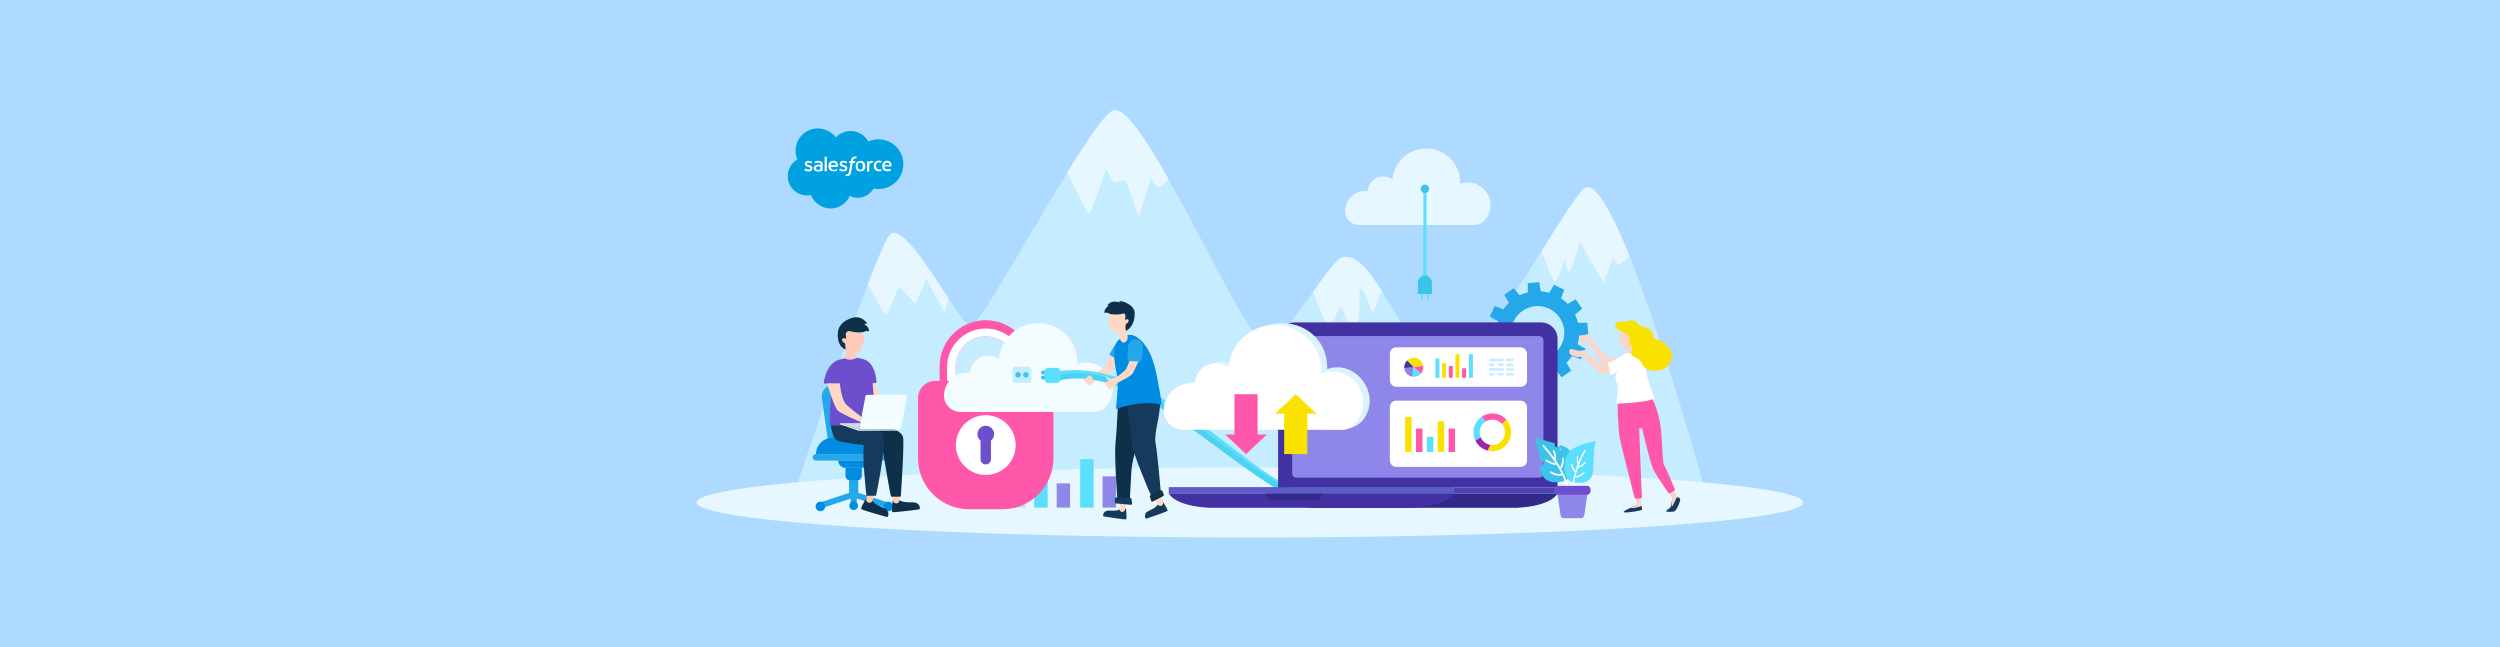 <?xml version="1.0" encoding="UTF-8"?>
<svg xmlns="http://www.w3.org/2000/svg" id="Layer_2" viewBox="0 0 1189.26 308">
  <defs>
    <style>.cls-1{fill:#f9d5ca;}.cls-2{fill:#f3fcff;}.cls-3{fill:#f9e100;}.cls-4{fill:#008ce3;}.cls-5{fill:#ff57aa;}.cls-6{fill:#e6f7ff;}.cls-7,.cls-8{fill:#fff;}.cls-9{fill:#ffd8c5;}.cls-10{fill:#ffcbb9;}.cls-11{fill:#686868;}.cls-12{fill:#00a1e0;}.cls-13{fill:#9e25a5;}.cls-14{fill:#8f86ea;}.cls-15{fill:#332989;}.cls-16{fill:#cbdcef;}.cls-17{fill:#dbf3fc;}.cls-18{fill:#afe4f9;}.cls-19{fill:#aedaff;}.cls-20{fill:#c5ecff;}.cls-21{fill:#163a5b;}.cls-22{fill:#4231a3;}.cls-23{fill:#0f3049;}.cls-24{fill:#3dc2ea;}.cls-25{fill:#136cbd;}.cls-26{fill:#6d4ecd;}.cls-27{fill:#24a8ea;}.cls-28{fill:#5f5bc4;}.cls-29{fill:#5bdffd;}.cls-30{fill:#60b2f0;}.cls-31{fill:#4e43b5;}.cls-32{fill:#4cd3f2;}.cls-8{fill-rule:evenodd;}</style>
  </defs>
  <g id="layer_1">
    <rect class="cls-19" width="1189.26" height="308"></rect>
    <g>
      <g>
        <g>
          <path class="cls-20" d="M811.51,234.78H377.75s21.36-63.71,35.14-99.59c4.7-12.26,8.54-21.28,10.31-23.39,4.99-5.9,18.32,15.34,28.03,30.2,4.58,7.01,8.36,12.61,10.07,13.25,3.48,1.3,27.38-42.28,46.4-73.15h0c10.2-16.57,18.98-29.47,22.44-29.78,5.41-.5,15.09,14.06,25.65,32.74,18.12,32.05,38.86,76.27,45.19,77.54,5.88,1.18,15.39-12.04,23.61-23.63,5.83-8.19,11.01-15.58,13.82-16.47,6.29-2,12.58,5.78,18.97,15.97,8.55,13.63,17.3,31.57,26.47,36.16,10.99,5.49,32.35-27.94,49.43-55.11,7.84-12.48,14.78-23.63,19.41-29.1,5.04-5.95,13.53,9.12,22.52,31.53,17.24,42.96,36.3,112.84,36.3,112.84Z"></path>
          <path class="cls-6" d="M451.22,142l-1.96,6.56-8.69-16.04-5.01,12.03-8.02-8.35s-5.01,13.7-6.35,13.37c-.69-.17-4.63-7.39-8.31-14.38,4.7-12.26,8.54-21.28,10.31-23.39,4.99-5.9,18.32,15.34,28.03,30.2Z"></path>
          <path class="cls-6" d="M555.79,85.06c-1.72,2.35-3.74,4.5-4.71,4.02-1.78-.89-3.56-4.46-3.56-4.46l-5.79,18.72-6.24-17.82-5.79,1.34-3.56-6.68s-7.13,22.72-8.47,21.39c-.8-.8-5.9-11-9.97-19.46t0,0c10.2-16.56,18.98-29.46,22.44-29.77,5.41-.5,15.09,14.06,25.65,32.74Z"></path>
          <path class="cls-6" d="M657.38,138.47c-1.07,2.38-2.13,4.76-2.93,7.2-2.23,6.68-2.67-2.67-5.8-7.13-3.11-4.46-1.34,6.23-2.23,11.14-.89,4.9-.89,9.8-2.22,9.36-1.34-.45-5.79-15.15-7.13-12.48-1.34,2.67-4.01,10.25-5.79,8.02-.87-1.09-3.78-8.29-6.68-15.61,5.83-8.19,11.01-15.58,13.82-16.47,6.29-2,12.58,5.78,18.97,15.97Z"></path>
          <path class="cls-6" d="M775.21,121.94c-2.75,2.63-5.11,4.2-5.81,3.68-1.78-1.34-1.78-3.12-1.78-3.12l-4.9,12.03-11.14-19.6s-4.01,15.15-5.35,14.26c-1.34-.89-1.78-6.23-1.78-6.23,0,0-4.01,12.92-5.35,10.69-.63-1.05-3.24-7.55-5.82-14.12,7.84-12.48,14.78-23.63,19.41-29.1,5.04-5.95,13.53,9.12,22.52,31.53Z"></path>
        </g>
        <path class="cls-6" d="M857.87,239.01c0,9.21-117.86,16.68-263.24,16.68s-263.24-7.47-263.24-16.68,117.86-16.68,263.24-16.68,263.24,7.47,263.24,16.68Z"></path>
        <g>
          <rect class="cls-30" x="460.08" y="226.6" width="6.37" height="14.86"></rect>
          <rect class="cls-29" x="513.86" y="218.44" width="6.37" height="23.02"></rect>
          <rect class="cls-14" x="524.5" y="226.6" width="6.37" height="14.86"></rect>
          <rect class="cls-29" x="470.73" y="211.32" width="6.37" height="30.15"></rect>
          <rect class="cls-18" x="481.37" y="218.44" width="6.37" height="23.02"></rect>
          <rect class="cls-29" x="492.02" y="210.14" width="6.37" height="31.32"></rect>
          <rect class="cls-14" x="502.67" y="229.95" width="6.37" height="11.51"></rect>
        </g>
        <g>
          <g>
            <path class="cls-5" d="M468.92,152.33c-12.1,0-21.94,9.85-21.94,21.94v27.06h43.88v-27.06c0-12.09-9.84-21.94-21.94-21.94Zm14.29,41.35h-28.58v-19.41c0-7.88,6.41-14.29,14.29-14.29s14.29,6.41,14.29,14.29v19.41Z"></path>
            <path class="cls-7" d="M468.92,156.28c-10.15,0-18.41,8.25-18.41,18.41v22.7h36.81v-22.7c0-10.16-8.26-18.41-18.41-18.41Zm14.29,37.4h-28.58v-19.41c0-7.88,6.41-14.29,14.29-14.29s14.29,6.41,14.29,14.29v19.41Z"></path>
          </g>
          <path class="cls-5" d="M444.96,181.19h47.93c4.55,0,8.24,3.69,8.24,8.24v28.52c0,13.42-10.89,24.31-24.31,24.31h-15.81c-13.42,0-24.31-10.89-24.31-24.31v-28.52c0-4.55,3.69-8.24,8.24-8.24Z"></path>
          <path class="cls-7" d="M483.15,211.73c0-7.86-6.37-14.22-14.22-14.22s-14.22,6.37-14.22,14.22,6.37,14.22,14.22,14.22,14.22-6.37,14.22-14.22Z"></path>
          <g>
            <path class="cls-26" d="M472.9,206.5c0-2.2-1.78-3.97-3.97-3.97s-3.97,1.78-3.97,3.97,1.78,3.97,3.97,3.97,3.97-1.78,3.97-3.97Z"></path>
            <path class="cls-26" d="M468.92,220.93h0c-1.37,0-2.47-1.11-2.47-2.47v-11.41c0-.3,.25-.55,.55-.55h3.85c.3,0,.55,.25,.55,.55v11.41c0,1.37-1.11,2.47-2.47,2.47Z"></path>
          </g>
        </g>
        <g>
          <path class="cls-1" d="M773.7,171.59s-6.84-1.06-8.82-2.09c-1.99-1.03-7.4-7.56-7.4-7.56,0,0-.57-2.07-.76-2.32-.22-.29-1.91-.79-1.89-.47,.02,.31,.9,.86,1.01,.96,.11,.11,.3,.7,.3,.7,0,0-.83-.25-1.8-.78-.97-.53-2.57-1.7-2.9-1.81-.32-.11-.51,.45-.41,.55,0,0-.58,.08-.69,.22-.11,.13,.08,.58,.08,.58,0,0-.35,.51-.1,.79,0,0,.06,.56,.59,.93,.52,.37,2.05,1.72,2.39,1.76,.34,.04,2.77,.46,2.77,.46,0,0,4.82,8.37,6.31,9.33,1.5,.96,9.34,2.88,11.76,2.77,2.41-.1-.42-4.02-.42-4.02Z"></path>
          <path class="cls-27" d="M752.67,146.87l-3.11-4.47-3.8,2.19c-.97-1.01-2.03-1.9-3.16-2.67l1.52-4.12-4.92-2.32-2.2,3.8c-1.33-.38-2.69-.63-4.06-.73l-.74-4.33-5.42,.46v4.39c-1.33,.33-2.63,.79-3.89,1.4l-2.8-3.38-4.47,3.11,2.19,3.8c-1.01,.97-1.9,2.03-2.66,3.16l-4.12-1.52-2.32,4.92,3.8,2.2c-.38,1.33-.63,2.69-.73,4.06l-4.33,.74,.46,5.42h4.39c.33,1.33,.79,2.63,1.4,3.89l-3.38,2.8,3.11,4.47,3.8-2.19c.97,1.01,2.03,1.9,3.16,2.66l-1.52,4.12,4.92,2.32,2.2-3.8c1.33,.38,2.69,.63,4.06,.73l.74,4.33,5.42-.46v-4.39c1.33-.32,2.63-.79,3.89-1.4l2.8,3.38,4.47-3.11-2.19-3.8c1.01-.97,1.9-2.03,2.66-3.16l4.12,1.52,2.32-4.92-3.8-2.2c.38-1.33,.63-2.69,.73-4.06l4.33-.74-.46-5.42h-4.39c-.33-1.33-.79-2.63-1.4-3.89l3.38-2.8Zm-13.95,21.8c-5.74,3.99-13.63,2.57-17.62-3.17-3.99-5.74-2.57-13.63,3.17-17.62,5.74-3.99,13.63-2.57,17.62,3.17,3.99,5.74,2.57,13.63-3.17,17.62Z"></path>
          <path class="cls-1" d="M773.74,170.12s-8.14,4-10.34,3.59c-2.2-.41-9.31-6.01-9.31-6.01l.06-1.33-1.13,.31s-1.42,.33-2.5,.1c-1.08-.23-2.95-.89-3.3-.9-.34-.01-.36,.58-.24,.64,0,0-.53,.25-.6,.4-.06,.16,.25,.53,.25,.53,0,0-.19,.58,.13,.79,0,0,.22,.52,.83,.72,.61,.2,2.46,1.06,2.79,.99,.34-.06,2.79-.35,2.79-.35,0,0,7.17,7.63,8.88,8.12,1.71,.48,11.7-3.22,13.98-4.01s-2.31-3.59-2.31-3.59Z"></path>
          <g>
            <path class="cls-21" d="M797.68,236.52s1,.02,1.52,.71c.52,.69-1.65,5.76-2.82,6.06-1.17,.3-3.6,.23-3.82,0-.22-.22,1.57-1.47,1.97-1.8,.4-.33,1.02-4.26,1.02-4.26l2.12-.71Z"></path>
            <path class="cls-1" d="M794.2,234.3l1.35,2.94s-.6,3.36-.25,3.66c.35,.3,2.37-4.37,2.37-4.37l-1.6-3.85-1.87,1.62Z"></path>
          </g>
          <g>
            <path class="cls-21" d="M780.81,240.57s.5,1.7,.19,2c-.31,.3-6.51,1.45-8.38,1.15-1.87-.3,6.07-3.4,6.07-3.4l2.12,.25Z"></path>
            <path class="cls-1" d="M777.96,236.65c0,.08,.72,3.67,.72,3.67,0,0-2.6,.97-2.82,1.35-.23,.37,4.42-.35,4.95-1.1,.19-2.07-.22-4.1-.22-4.1l-2.62,.18Z"></path>
          </g>
          <path class="cls-1" d="M771.43,157.3s-.69,1.31-1.01,2.06c-.33,.75-.88,1.19-.79,1.42,.09,.23,.74,.48,.74,.48,0,0,.59,3.26,1.76,4.03,1.17,.76,3.77,.14,4.95-.83,1.18-.97,.4-6.93,.4-6.93,0,0-4.87-1.87-6.05-.22Z"></path>
          <path class="cls-1" d="M773.86,164.88s.37,2.42-.17,3.75c-.53,1.34,2.68,.54,2.68,.54l1.12-4.92-3.63,.62Z"></path>
          <path class="cls-5" d="M791.55,221.1c-.73-1.07-.83-11.97-1.49-17.48-1.07-8.85-4.75-15.45-4.75-15.45l-1.22,.22s-13.31-.14-14.17,1.32c-.87,1.47,0,15.52,.59,18.72,.6,3.2,7.12,28.59,7.12,28.59,1.73,.6,3.46-.27,3.46-.27,0,0-.47-9.59-.53-11.79-.07-2.2-.8-21.12-.8-21.12l1.33-.2s3.93,16.59,5.33,19.52c1.4,2.93,7.46,11.66,7.46,11.66,1.87-.6,2.93-1.8,2.93-1.8-.6-1.67-4.53-10.86-5.26-11.93Z"></path>
          <path class="cls-7" d="M774.86,167.95c-2.98-.32-7.17,5.04-10.08,4.29,0,0,1.17,4.11,1.21,6.16,0,0,2.5-.81,3.64-1.87,0,0-1.86,2.43-.93,4.48,.92,2.05,1.28,3.67,.75,6.53-.53,2.87-.54,4.5-.54,4.5,0,0,13.85-.4,18.24-2.47,0,0-3.8-9.06-4.2-13.99-.4-4.93-5.59-7.37-8.1-7.65Z"></path>
          <path class="cls-3" d="M783.59,156.08c-2.23-.65-3.68-1-4.43-2.19-1.24-1.94-3.69-1.55-5.39-1.02-1.32,.41-4.13-.66-5.29,1.23-.43,.7-.21,1.64,1.26,2.77,.47,.36,.91,.53,1.28,.59,.51,.08,.99,.28,1.38,.61,.28,.24,.6,.44,.98,.59,1.62,.63,2.08,1.89,1.52,2.86-.56,.97,.57,2.4,1.3,3.05,1.39,1.25-1.34,3.49,.28,4.63,1.63,1.14,3.56,1.28,4.58,3.75,1.52,3.71,6.02,3.83,9.07,3.05,3.67-.93,7.12-5.92,4.08-10.08-3.72-5.09-7.54-4.23-7.69-5.59-.15-1.36-.69-3.6-2.93-4.25Z"></path>
        </g>
        <g>
          <path class="cls-2" d="M525.8,193.7c2.24-2.29,3.6-5.43,3.56-8.89-.08-6.81-5.73-12.38-12.55-12.36-1.49,0-2.92,.27-4.25,.75,0-.25,.02-.5,.02-.75,0-10.36-8.4-18.75-18.75-18.75-9.8,0-17.83,7.51-18.67,17.09-1.42-1.04-3.16-1.65-5.05-1.65-4.59,0-8.34,3.62-8.55,8.16-.48-.07-.98-.1-1.48-.1-6.08,0-11.02,4.93-11.02,11.02v.09c.03,4.25,3.57,7.65,7.82,7.65h63.43c2.05,0,4.05-.78,5.48-2.24Z"></path>
          <path class="cls-20" d="M483.1,174.4h6.05c.81,0,1.47,.66,1.47,1.47v4.86c0,.81-.66,1.47-1.47,1.47h-6.05c-.81,0-1.47-.66-1.47-1.47v-4.86c0-.81,.66-1.47,1.47-1.47Z"></path>
          <g>
            <path class="cls-24" d="M485.57,178.29c0-.71-.58-1.29-1.29-1.29s-1.29,.58-1.29,1.29,.58,1.29,1.29,1.29,1.29-.58,1.29-1.29Z"></path>
            <path class="cls-24" d="M489.28,178.29c0-.71-.58-1.29-1.29-1.29s-1.29,.58-1.29,1.29,.58,1.29,1.29,1.29,1.29-.58,1.29-1.29Z"></path>
          </g>
        </g>
        <g>
          <path class="cls-9" d="M529.13,166.28s-2.22,6.61-3.14,7.64c-.56,.62-2.17,1.82-3.37,2.68-.9,.64-1.91,1.11-2.98,1.39l-.4,.1c-.15,.07-.32,.04-.45-.06-.18-.13-.45-.3-.71-.3-.77,0-1.17-.86-1.66-.97-.29-.07-.11,1.11,1.18,2.05-.49,.36-1.1,.86-1.63,.98,0,0-.19,.89,.44,1.3,0,0,.28,.79,.8,1.07,0,0-.16,.26,.36,.57,0,0,.37,.3,.99,.26,.62-.04,1.59-.88,2.09-1.56,.16-.22,.37-.44,.57-.66,.49-.5,1.06-.9,1.7-1.18,1.69-.76,5.57-2.59,6.34-3.77,.99-1.52,4.18-8.25,4.18-8.25l-4.31-1.28Z"></path>
          <path class="cls-27" d="M536.23,161.6c-1.61-1.2-3.92-.18-4.87,1.09-1.65,2.19-3.64,6.01-3.64,6.01l5.57,3.53c3.6-4.36,6.19-8.2,2.94-10.63Z"></path>
          <g>
            <path class="cls-29" d="M620.12,236.4c-10.49-2.08-22.82-11.58-37.11-22.57-23.9-18.4-51-39.25-80-34.54l-.42-2.57c30.11-4.9,58.88,17.26,82,35.05,14.03,10.79,26.14,20.12,36.03,22.08l-.51,2.55Z"></path>
            <path class="cls-32" d="M618.73,238.9c-12.53-6.05-25.18-15.36-38.58-25.23-25.83-19.02-52.54-38.69-77.47-32.42l-.63-2.52c26.12-6.58,53.33,13.47,79.65,32.85,13.3,9.79,25.85,19.04,38.17,24.98l-1.13,2.34Z"></path>
            <g>
              <path class="cls-24" d="M503.88,179.58h0c0,.49-.39,.88-.87,.88l-6.95,.04c-.48,0-.88-.39-.88-.87h0c0-.49,.39-.88,.87-.88l6.95-.04c.49,0,.88,.39,.88,.87Z"></path>
              <path class="cls-24" d="M503.87,177.17h0c0,.49-.39,.88-.87,.88l-6.95,.04c-.49,0-.88-.39-.88-.87h0c0-.48,.39-.88,.87-.88l6.95-.05c.48,0,.88,.39,.88,.87Z"></path>
              <rect class="cls-29" x="497.11" y="174.84" width="7.12" height="7.47" rx="1.59" ry="1.59" transform="translate(325.33 680.38) rotate(-90.37)"></rect>
            </g>
          </g>
          <path class="cls-23" d="M531.93,189.5s-.67,16.24-1.29,21.47c-.62,5.23,.84,26.19,.84,26.19l6.01,.11,.63-11.92c.35-6.56,2.24-12.93,5.48-18.64,3.91-6.89,8.27-16.67,5.18-21.92-5.09-8.67-16.85,4.71-16.85,4.71Z"></path>
          <path class="cls-21" d="M535.14,185.96s3.15,19.96,3.16,24.29c0,4.33,9.26,25.57,9.26,25.57l4.6-2.15s-1.52-18.11-2.44-22.81c-.95-4.88,2.42-13,2.19-20.96-.23-7.97-16.77-3.93-16.77-3.93Z"></path>
          <path class="cls-4" d="M549.09,173.72c-.95-3.66-2.54-7.13-4.83-10.13-.49-.64-.95-1.18-1.34-1.5-1.81-1.79-3.82-2.93-5.84-2.8-2.39,.15-3.92,1.51-4.91,2.46-3.97,3.81-1.21,14.43-.94,16.08,.17,1.08,.32,2.15,.44,3.24,.39,3.58-.95,12.26-.71,13.55,0,0,10.44-4.44,21.67-2.19,0,0-1.27-9.99-3.53-18.71Z"></path>
          <g>
            <path class="cls-21" d="M555.16,242.04c-.64-1.32-2.11-3.48-2.11-3.48l-2.07,1s-.22,.92-1.69,1.93c-1.47,1.02-2.97,1.43-3.81,2.12-.49,.4-.95,1.29-.8,2.13,.04,.19,.08,.36,.11,.51,.08,.32,.42,.5,.74,.4,2.14-.72,9.62-3.26,9.9-3.67,.08-.12-.04-.49-.26-.95Z"></path>
            <path class="cls-9" d="M552.32,240.63c.2-.06,.38-.16,.52-.29,.36-.33,.52-.85,.37-1.34l-.3-.97-.76-2.44-2.84,.94,1.18,2.71,.29,.67c.26,.6,.92,.91,1.55,.73Z"></path>
          </g>
          <path class="cls-9" d="M536.39,159.99c.14,.8-.04,1.63-.55,2.26-.26,.32-.59,.59-1,.69-.48,.13-.9-.07-1.22-.34-.49-.41-.76-1.02-.82-1.66l-.04-.53-.07-.92h0l-.07-.93,2.69-3.09,1.09,4.52Z"></path>
          <path class="cls-23" d="M547.29,235.61c1.05-.53,3.7-1.8,4.85-2.35,.3-.14,.66,0,.78,.3l.69,1.69c.11,.27,0,.59-.26,.73l-4.91,2.59c-.32,.17-.71,0-.82-.33l-.63-1.95c-.09-.27,.04-.56,.29-.69Z"></path>
          <g>
            <path class="cls-21" d="M535.64,241.99l-2.3-.07s-.62,.71-2.4,.93c-1.78,.22-3.3-.11-4.36,.11-.61,.13-1.45,.7-1.7,1.52-.05,.18-.1,.35-.14,.51-.08,.32,.14,.64,.47,.7,2.23,.36,10.04,1.58,10.47,1.35,.13-.07,.19-.45,.21-.96,.05-1.46-.25-4.06-.25-4.06Z"></path>
            <path class="cls-9" d="M533.59,243.5c.21,.04,.41,.03,.6-.02,.47-.13,.85-.51,.95-1.02l.18-1,.46-2.51-2.95-.49-.22,2.94-.05,.72c-.05,.65,.39,1.23,1.03,1.37Z"></path>
          </g>
          <path class="cls-21" d="M530.42,237.18l-.09,1.7c-.02,.3,.21,.56,.51,.59l7.1,.67c.36,.03,.66-.28,.61-.64l-.29-2.12c-.04-.27-.26-.48-.54-.49l-6.73-.25c-.31-.01-.57,.23-.59,.54Z"></path>
          <path class="cls-9" d="M529.25,146.49s-.95,1.82-1.24,3.62c-.25,1.52-1.5,2.97-.93,3.58,.99,1.03,.28,.21,1.07,1.63s3.15,6.69,8.57,1.15c5.42-5.55-1.99-13.25-7.48-9.97Z"></path>
          <path class="cls-23" d="M535.25,152.36c.37-.37,1.17-.84,1.53-.25,.28,.46,.14,1.5-1.14,1.91-.5,1.29-.16,2.61,.01,3.38,0,0,4.28-1.77,4.12-8.64-.09-3.73-6-5.85-7.42-5.53l.77,.79s-4.54-1.87-6.39,1.38c0,0,.48,.03,.79-.02,0,0-2.33,1.3-2.17,3.44,0,0,1.43-.35,2.33,.34,.81,.62,4.83,.55,6.23,.1,2.44-.79,1.05,2.84,1.35,3.1Z"></path>
          <path class="cls-9" d="M538.43,168.09s-2.02,6.68-2.91,7.73c-.54,.64-2.11,1.88-3.28,2.78-.88,.67-1.87,1.17-2.94,1.48l-.39,.11c-.15,.07-.32,.05-.45-.04-.18-.13-.46-.29-.72-.28-.77,.02-1.19-.82-1.68-.92-.29-.06-.07,1.11,1.24,2.01-.48,.38-1.07,.89-1.6,1.03,0,0-.16,.9,.48,1.29,0,0,.31,.78,.83,1.04,0,0-.15,.27,.37,.56,0,0,.38,.29,1,.23,.62-.06,1.56-.93,2.04-1.63,.15-.22,.35-.46,.55-.67,.47-.51,1.03-.93,1.66-1.23,1.66-.81,5.49-2.76,6.22-3.96,.94-1.55,3.92-8.37,3.92-8.37l-4.34-1.15Z"></path>
          <path class="cls-27" d="M540.37,161.34c-1.99-.26-3.51,1.75-3.73,3.32-.38,2.72-.26,7.02-.26,7.02l6.58,.38c1.03-5.56,1.42-10.18-2.6-10.72Z"></path>
          <path class="cls-9" d="M515.98,180.35s1.62-1.14,1.99-1.61c.37-.47,.85,.12,.75,.39,0,0,.28-.18,.54-.09,.19,.07,.52,.67,.17,.84,0,0,.83-.13,.44,.91,0,0,.53,.22,.27,.64-.26,.43-.86,1.23-1.8,1.54-.94,.31-1.13-.45-1.13-.45,0,0-.66-.12-.57-.59,0,0-.57-.26-.47-.73,0,0-.7-.4-.19-.85Z"></path>
        </g>
        <g>
          <g>
            <g>
              <rect class="cls-25" x="556.04" y="231.84" width="135.37" height="2.9"></rect>
              <rect class="cls-31" x="691.32" y="231.84" width="49.62" height="2.9"></rect>
              <path class="cls-15" d="M692.77,234.74h-87.2s2.47,6.03,19.64,6.83h96.09c17.17-.8,19.64-6.83,19.64-6.83h-48.17Z"></path>
              <path class="cls-22" d="M691.32,234.74h-135.28s2.47,6.03,19.64,6.83h96.09c15.92-.74,19.2-5.97,19.59-6.73-.03-.06-.05-.1-.05-.1Z"></path>
              <path class="cls-15" d="M602.38,234.74h26.44c0,1.79-1.45,3.24-3.24,3.24h-19.97c-1.79,0-3.24-1.45-3.24-3.24h0Z"></path>
              <rect class="cls-28" x="556.04" y="231.84" width="135.37" height="2.9"></rect>
            </g>
            <path class="cls-22" d="M615.81,153.38h117.31c4.31,0,7.81,3.5,7.81,7.81v70.65h-132.93v-70.65c0-4.31,3.5-7.81,7.81-7.81Z"></path>
            <path class="cls-14" d="M616.76,159.87h115.41c1.14,0,2.06,.92,2.06,2.06v63.24c0,1.14-.92,2.06-2.06,2.06h-115.41c-1.14,0-2.06-.92-2.06-2.06v-63.24c0-1.14,.92-2.06,2.06-2.06Z"></path>
          </g>
          <g>
            <rect class="cls-7" x="661.17" y="190.6" width="65.23" height="31.5" rx="2.94" ry="2.94"></rect>
            <g>
              <rect class="cls-3" x="668.42" y="198.34" width="3.09" height="16.71"></rect>
              <rect class="cls-5" x="673.59" y="203.88" width="3.09" height="11.17"></rect>
              <rect class="cls-29" x="678.76" y="207.84" width="3.09" height="7.21"></rect>
              <rect class="cls-3" x="683.93" y="200.42" width="3.09" height="14.63"></rect>
              <rect class="cls-5" x="689.1" y="203.88" width="3.09" height="11.17"></rect>
              <g>
                <path class="cls-29" d="M703.55,199.3c-1.14,1.14-1.91,2.52-2.31,3.98-.57,2.1-.37,4.36,.6,6.34l2.49-1.65c-.68-1.62-.61-3.47,.19-5.05,.28-.56,.65-1.08,1.12-1.54,.33-.33,.7-.62,1.08-.85l-1.71-2.4c-.51,.34-1,.73-1.45,1.17Z"></path>
                <path class="cls-3" d="M718.28,202.41c-.38-.99-.95-1.94-1.7-2.77l-2.09,2.09c.61,.7,1.02,1.51,1.24,2.37,.54,2.02,.01,4.26-1.56,5.83-1.41,1.41-3.35,1.98-5.19,1.69l-1.33,2.73c2.98,.77,6.27,0,8.6-2.34,2.59-2.59,3.27-6.39,2.02-9.6Z"></path>
                <path class="cls-13" d="M701.84,209.62c.42,.86,.99,1.67,1.71,2.39,.46,.46,.95,.85,1.47,1.19,.82,.53,1.71,.91,2.64,1.15l1.33-2.73c-.69-.1-1.36-.32-1.98-.66-.49-.27-.96-.62-1.38-1.03-.58-.58-1.01-1.24-1.3-1.96l-2.49,1.65Z"></path>
                <path class="cls-5" d="M705,198.12l1.71,2.4c1.42-.89,3.13-1.13,4.71-.72,1.01,.26,1.97,.78,2.76,1.57,.11,.11,.22,.23,.32,.35l2.09-2.09c-.11-.12-.21-.23-.32-.34-.91-.91-1.96-1.58-3.08-2.01-2.67-1.05-5.73-.76-8.18,.84Z"></path>
              </g>
            </g>
          </g>
          <g>
            <rect class="cls-7" x="661.17" y="165.23" width="65.23" height="18.76" rx="2.94" ry="2.94"></rect>
            <g>
              <rect class="cls-29" x="679.21" y="174.16" width="9.19" height="1.89" transform="translate(858.91 -508.7) rotate(90)"></rect>
              <rect class="cls-3" x="683.49" y="175.28" width="6.96" height="1.89" transform="translate(863.19 -510.75) rotate(90)"></rect>
              <rect class="cls-5" x="687.33" y="175.94" width="5.63" height="1.89" transform="translate(867.03 -513.25) rotate(90)"></rect>
              <rect class="cls-3" x="687.68" y="173.13" width="11.25" height="1.89" transform="translate(867.38 -519.23) rotate(90)"></rect>
              <rect class="cls-29" x="694.09" y="173.13" width="11.25" height="1.89" transform="translate(873.79 -525.64) rotate(90)"></rect>
              <rect class="cls-5" x="694.22" y="176.5" width="4.52" height="1.89" transform="translate(873.92 -519.04) rotate(90)"></rect>
              <g>
                <path class="cls-3" d="M672.54,174.71l-3.17-3.24c.82-.8,1.93-1.29,3.17-1.29,2.25,0,4.12,1.64,4.47,3.8l-4.47,.73Z"></path>
                <path class="cls-14" d="M671.91,179.19c-2.08-.29-3.7-1.99-3.88-4.1l4.51-.39-.63,4.49Z"></path>
                <path class="cls-29" d="M672.54,174.71l-.63,4.49c.2,.03,.42,.04,.63,.04,.92,0,1.77-.27,2.48-.74,.37-.24,.71-.54,.99-.88l-3.47-2.91Z"></path>
                <path class="cls-5" d="M676.01,177.61l-3.47-2.91,4.47-.73c.04,.24,.06,.48,.06,.73,0,1.11-.4,2.12-1.05,2.91Z"></path>
                <path class="cls-22" d="M668.03,175.1c-.01-.13-.02-.26-.02-.39,0-1.27,.52-2.41,1.36-3.24l3.17,3.24-4.51,.39Z"></path>
              </g>
            </g>
            <g>
              <path class="cls-20" d="M714.84,171.82h-5.96c-.33,0-.6-.27-.6-.6h0c0-.33,.27-.6,.6-.6h5.96c.33,0,.6,.27,.6,.6h0c0,.33-.27,.6-.6,.6Z"></path>
              <path class="cls-20" d="M719.5,171.82h-2.56c-.33,0-.6-.27-.6-.6h0c0-.33,.27-.6,.6-.6h2.56c.33,0,.6,.27,.6,.6h0c0,.33-.27,.6-.6,.6Z"></path>
              <path class="cls-20" d="M714.84,174.12h-1.92c-.33,0-.6-.27-.6-.6h0c0-.33,.27-.6,.6-.6h1.92c.33,0,.6,.27,.6,.6h0c0,.33-.27,.6-.6,.6Z"></path>
              <path class="cls-20" d="M710.38,174.12h-1.5c-.33,0-.6-.27-.6-.6h0c0-.33,.27-.6,.6-.6h1.5c.33,0,.6,.27,.6,.6h0c0,.33-.27,.6-.6,.6Z"></path>
              <path class="cls-20" d="M719.5,174.12h-2.56c-.33,0-.6-.27-.6-.6h0c0-.33,.27-.6,.6-.6h2.56c.33,0,.6,.27,.6,.6h0c0,.33-.27,.6-.6,.6Z"></path>
              <path class="cls-20" d="M714.84,176.31h-5.96c-.33,0-.6-.27-.6-.6h0c0-.33,.27-.6,.6-.6h5.96c.33,0,.6,.27,.6,.6h0c0,.33-.27,.6-.6,.6Z"></path>
              <path class="cls-20" d="M719.5,176.31h-2.56c-.33,0-.6-.27-.6-.6h0c0-.33,.27-.6,.6-.6h2.56c.33,0,.6,.27,.6,.6h0c0,.33-.27,.6-.6,.6Z"></path>
              <path class="cls-20" d="M714.84,178.61h-1.92c-.33,0-.6-.27-.6-.6h0c0-.33,.27-.6,.6-.6h1.92c.33,0,.6,.27,.6,.6h0c0,.33-.27,.6-.6,.6Z"></path>
              <path class="cls-20" d="M710.38,178.61h-1.5c-.33,0-.6-.27-.6-.6h0c0-.33,.27-.6,.6-.6h1.5c.33,0,.6,.27,.6,.6h0c0,.33-.27,.6-.6,.6Z"></path>
              <path class="cls-20" d="M719.5,178.61h-2.56c-.33,0-.6-.27-.6-.6h0c0-.33,.27-.6,.6-.6h2.56c.33,0,.6,.27,.6,.6h0c0,.33-.27,.6-.6,.6Z"></path>
            </g>
          </g>
        </g>
        <g>
          <g>
            <path class="cls-17" d="M647.37,200.92c2.64-2.7,4.25-6.41,4.21-10.5-.09-8.04-7.2-15.72-15.25-15.7-1.76,0-3.45,.32-5.02,.89,.01-.3,.02-.59,.02-.89,0-12.22-9.47-21.04-21.7-21.04-11.57,0-21.05,8.87-22.05,20.18-1.67-1.23-3.73-1.95-5.97-1.95-5.42,0-9.84,4.27-10.09,9.63-.57-.08-1.16-.12-1.75-.12-7.18,0-13.01,5.82-13.01,13,0,.04,0,.07,0,.11,.04,5.02,4.21,9.03,9.23,9.03l72.84,.92c2.42,0,6.82-1.84,8.52-3.57Z"></path>
            <path class="cls-7" d="M644.21,201.79c2.64-2.7,4.25-6.41,4.21-10.5-.09-8.04-6.77-14.62-14.81-14.6-1.76,0-3.45,.32-5.02,.89,.01-.3,.02-.59,.02-.89,0-12.23-9.91-22.14-22.14-22.14-11.56,0-21.05,8.87-22.04,20.18-1.67-1.23-3.73-1.95-5.97-1.95-5.42,0-9.84,4.27-10.09,9.63-.57-.08-1.16-.12-1.75-.12-7.18,0-13.01,5.82-13.01,13.01v.11c.04,5.02,4.21,9.03,9.23,9.03h74.89c2.42,0,4.78-.92,6.47-2.65Z"></path>
          </g>
          <g>
            <rect class="cls-5" x="587.24" y="187.52" width="11.01" height="20.29"></rect>
            <polygon class="cls-5" points="592.75 216.01 602.63 206.71 582.86 206.71 592.75 216.01"></polygon>
          </g>
          <g>
            <rect class="cls-3" x="610.88" y="195.72" width="11.01" height="20.29" transform="translate(1232.78 411.73) rotate(180)"></rect>
            <polygon class="cls-3" points="616.39 187.52 606.5 196.82 626.27 196.82 616.39 187.52"></polygon>
          </g>
        </g>
        <g>
          <path class="cls-6" d="M705.99,105.13c1.93-1.97,3.11-4.68,3.07-7.66-.07-5.87-4.94-10.67-10.81-10.66-1.29,0-2.52,.23-3.66,.65,0-.22,.02-.43,.02-.65,0-8.92-7.23-16.16-16.16-16.16-8.44,0-15.37,6.48-16.09,14.73-1.22-.9-2.73-1.43-4.36-1.43-3.96,0-7.19,3.12-7.37,7.03-.42-.06-.84-.09-1.28-.09-5.24,0-9.49,4.25-9.49,9.49v.08c.03,3.66,3.08,6.59,6.74,6.59h54.67c1.77,0,3.49-.67,4.72-1.93Z"></path>
          <g>
            <rect class="cls-29" x="677.09" y="89.85" width="1.49" height="42.65"></rect>
            <g>
              <g>
                <path class="cls-29" d="M679.41,142.61c-.21,0-.37-.17-.37-.37v-3.54c0-.21,.16-.37,.37-.37h0c.21,0,.37,.17,.37,.37v3.54c0,.21-.16,.37-.37,.37h0Z"></path>
                <path class="cls-29" d="M676.41,142.62c-.21,0-.37-.17-.37-.37v-3.54c0-.21,.16-.37,.37-.37h0c.21,0,.37,.17,.37,.37v3.54c0,.21-.16,.37-.37,.37h0Z"></path>
              </g>
              <path class="cls-29" d="M677.82,130.05h0c.79,0,1.43,.64,1.43,1.43v2.29h-2.85v-2.28c0-.79,.63-1.43,1.42-1.43Z"></path>
              <path class="cls-24" d="M677.82,131.15h0c1.84,0,3.34,1.49,3.34,3.33v5.36h-6.66v-5.35c-.01-1.84,1.48-3.34,3.32-3.34Z"></path>
            </g>
            <path class="cls-24" d="M679.82,89.85c0-1.11-.9-2-2-2s-2,.9-2,2,.9,2,2,2,2-.9,2-2Z"></path>
          </g>
        </g>
        <g>
          <g>
            <path class="cls-24" d="M746.84,220.64c.05-1,.85-1.44,1.7-1.67-.6-2.95-2.17-5.55-3.83-6.29-.66-.3-1.51-.61-2.47-.94-.37,.82-1.27,1.4-2.15,.83-.55-.36-.62-1.03-.44-1.66-4.54-1.38-9.79-2.67-9.79-2.67,0,0,1,2.23,1.84,6.92,.42,.03,.81,.2,.88,.66,.07,.45-.25,.72-.63,.88,.1,.68,.2,1.4,.29,2.17,.87-.35,2.04,.25,2.15,1.27,.11,1.02-.95,1.6-1.85,1.75,0,.08,.01,.15,.02,.23,.71,9.47,10.06,7.06,10.06,7.06,4.24-.89,5.93-3.85,6.15-7.03-.96,.09-1.98-.36-1.92-1.5Zm-4.37-6.63c-.1,.03-.2,.04-.3-.01-.03-.02-.06-.04-.09-.06-.11-.05-.17-.17-.15-.29,0-.06,.04-.11,.08-.15,.04-.07,.11-.12,.18-.15,.11-.05,.24,.01,.31,.1h0v.02s.04,.02,.05,.04c.03,.05,.05,.11,.07,.16,.05,.13-.02,.3-.16,.35Z"></path>
            <path class="cls-7" d="M746.29,235.72s-.08,.02-.13,.02c-.23,0-.42-.17-.42-.4-.32-10.67-11.76-22.89-11.88-23.02-.16-.16-.15-.42,.02-.58,.16-.16,.42-.15,.58,.02,.03,.03,2.97,3.16,5.92,7.59,2.73,4.11,6.02,10.21,6.19,15.96,0,.18-.11,.34-.27,.4Z"></path>
            <path class="cls-7" d="M739.76,219.37c-.08,.03-.16,.03-.25,.01-.22-.06-.35-.29-.29-.5,.56-2.04-.47-4.2-.48-4.22-.1-.2-.01-.45,.19-.55,.2-.1,.45-.01,.55,.19,.05,.1,1.17,2.46,.53,4.79-.04,.13-.13,.23-.26,.28Z"></path>
            <path class="cls-7" d="M740.8,220.94h0c-2.17,.75-5.31-1.51-5.44-1.61-.18-.13-.22-.39-.09-.57,.13-.18,.39-.22,.57-.09,.81,.59,3.23,2,4.69,1.5,.21-.07,.45,.04,.52,.25,.07,.21-.04,.44-.25,.52Z"></path>
            <path class="cls-7" d="M742.37,223.32c-.13,.05-.29,.03-.4-.07-.17-.14-.2-.4-.05-.58,1.25-1.51,1.23-4.47,1.23-4.5,0-.23,.18-.41,.41-.42,.23,0,.41,.18,.42,.41,0,.13,.02,3.3-1.42,5.04-.05,.06-.11,.1-.17,.12Z"></path>
            <path class="cls-7" d="M743.32,226.06c-1.1,.4-2.43,.36-3.88-.14-1.17-.4-2-.94-2.03-.97-.19-.12-.24-.38-.12-.57,.13-.19,.38-.24,.57-.12,.04,.03,3.08,1.99,5.42,.92,.21-.09,.45,0,.54,.2,.09,.21,0,.45-.2,.54-.1,.05-.2,.09-.3,.12Z"></path>
          </g>
          <g>
            <path class="cls-29" d="M748.41,229.36s9.02,2.18,9.41-5.27c.46-8.63,.34-12.03,1.41-14.26,0,0-10.87,1.56-13.44,6.1-3.6,6.36-.9,13.17,2.62,13.43Z"></path>
            <path class="cls-7" d="M748.62,235.34s.07,0,.11,0c.18-.04,.3-.21,.26-.39-1.68-8.55,5.21-20.37,5.28-20.49,.09-.16,.04-.37-.12-.46-.16-.09-.37-.04-.46,.12-.02,.03-1.79,3.06-3.33,7.12-1.43,3.77-2.94,9.23-2.03,13.84,.03,.15,.15,.25,.29,.27Z"></path>
            <path class="cls-7" d="M750.85,221.13c.07,0,.14,0,.2-.04,.16-.09,.22-.29,.14-.45-.82-1.53-.39-3.43-.39-3.45,.04-.18-.07-.36-.25-.4-.18-.04-.36,.07-.4,.25-.02,.09-.49,2.17,.45,3.91,.05,.1,.15,.16,.25,.17Z"></path>
            <path class="cls-7" d="M750.31,222.57h0c1.86,.2,3.95-2.17,4.04-2.27,.12-.14,.11-.35-.03-.47-.14-.12-.35-.11-.47,.03-.54,.61-2.21,2.18-3.46,2.04-.18-.02-.35,.11-.37,.3-.02,.18,.11,.34,.29,.37Z"></path>
            <path class="cls-7" d="M749.49,224.76c.11,.01,.23-.03,.31-.13,.11-.15,.09-.36-.06-.47-1.27-.97-1.79-3.34-1.8-3.36-.04-.18-.22-.3-.4-.26-.18,.04-.3,.22-.26,.4,.02,.11,.58,2.63,2.04,3.75,.05,.04,.1,.06,.16,.07Z"></path>
            <path class="cls-7" d="M749.23,227.11c.95,.12,2-.16,3.06-.82,.86-.53,1.42-1.12,1.44-1.14,.13-.13,.12-.35-.01-.47s-.35-.12-.47,.01c-.03,.03-2.09,2.15-4.15,1.72-.18-.04-.36,.08-.4,.26-.04,.18,.08,.36,.26,.4,.09,.02,.17,.03,.26,.04Z"></path>
          </g>
          <path class="cls-14" d="M752.24,246.49h-8.47c-.69,0-1.29-.59-1.4-1.39l-1.74-11.88h14.76l-1.74,11.88c-.12,.8-.71,1.39-1.4,1.39Z"></path>
          <path class="cls-26" d="M755.31,235.33h-14.61c-.76,0-1.37-.94-1.37-2.1h0c0-1.16,.61-2.1,1.37-2.1h14.61c.76,0,1.37,.94,1.37,2.1h0c0,1.16-.61,2.1-1.37,2.1Z"></path>
        </g>
        <path class="cls-27" d="M393.93,209.92l-2.96-20.59c-.42-3.38,2.21-6.37,5.62-6.37h14.92c3.5,0,6.16,3.14,5.59,6.58l-3.87,20.38h-19.3Z"></path>
        <g>
          <rect class="cls-11" x="401.54" y="205.08" width="9.3" height="9.3" transform="translate(812.37 419.46) rotate(180)"></rect>
          <path class="cls-27" d="M404.64,234.01h2.92v5.21c0,.8-.65,1.46-1.46,1.46h0c-.81,0-1.46-.65-1.46-1.46v-5.21h0Z"></path>
          <path class="cls-4" d="M424.01,216h-35.82c0-4.26,3.45-7.72,7.71-7.72h20.4c4.26,0,7.72,3.45,7.72,7.72h0Z"></path>
          <path class="cls-27" d="M424.08,219.1h-35.97c-.85,0-1.55-.69-1.55-1.55h0c0-.85,.69-1.55,1.55-1.55h35.97c.85,0,1.55,.69,1.55,1.55h0c0,.85-.69,1.55-1.55,1.55Z"></path>
          <path class="cls-27" d="M423.31,242.33c.49-1.48-.32-3.08-1.8-3.57l-13.21-4.34v-5.93h-4.4v5.99l-13.03,4.28c-1.48,.49-2.29,2.09-1.8,3.57l17.12-5.63h0l17.12,5.63Z"></path>
          <path class="cls-4" d="M392.54,240.91c0-1.26-1.02-2.28-2.28-2.28s-2.28,1.02-2.28,2.28,1.02,2.28,2.28,2.28,2.28-1.02,2.28-2.28Z"></path>
          <path class="cls-4" d="M424.88,240.91c0-1.26-1.02-2.28-2.28-2.28s-2.28,1.02-2.28,2.28,1.02,2.28,2.28,2.28,2.28-1.02,2.28-2.28Z"></path>
          <path class="cls-4" d="M408.14,240.57c0-1.13-.92-2.05-2.05-2.05s-2.05,.92-2.05,2.05,.92,2.05,2.05,2.05,2.05-.92,2.05-2.05Z"></path>
          <path class="cls-4" d="M409.99,222.56h-7.79c-1.91,0-3.47-1.55-3.47-3.47h14.72c0,1.91-1.55,3.47-3.47,3.47Z"></path>
          <path class="cls-4" d="M402.23,222.56h7.73v3.8c0,1.25-1.02,2.27-2.27,2.27h-3.19c-1.25,0-2.27-1.02-2.27-2.27v-3.8h0Z"></path>
        </g>
        <g>
          <path class="cls-23" d="M421.54,242.27c-1.04-.77-2.85-1.16-4.66-2.29-1.81-1.12-2.13-2.19-2.13-2.19l-2.52-1.06s-1.61,2.66-2.29,4.26c-.24,.57-.36,1.01-.25,1.15,.35,.47,9.39,3.02,11.97,3.75,.38,.11,.77-.13,.85-.52,.04-.18,.07-.39,.1-.61,.13-1-.48-2.04-1.08-2.48Z"></path>
          <path class="cls-10" d="M413.23,239.15c-.25-.06-.46-.17-.64-.32-.45-.37-.67-.97-.52-1.57l.3-1.17,.75-2.94,3.43,.94-1.23,3.29-.3,.81c-.27,.73-1.04,1.13-1.79,.97Z"></path>
        </g>
        <g>
          <path class="cls-23" d="M435.49,239.1c-1.26-.3-3.08,.04-5.18-.29-2.1-.32-2.81-1.19-2.81-1.19h-2.74s-.45,3.08-.44,4.82c0,.61,.06,1.07,.22,1.15,.5,.29,9.82-.88,12.48-1.23,.39-.05,.66-.42,.58-.81-.04-.18-.09-.39-.14-.6-.27-.98-1.24-1.69-1.96-1.86Z"></path>
          <path class="cls-10" d="M426.62,239.46c-.25,.04-.49,.02-.71-.04-.56-.17-.99-.64-1.09-1.25l-.18-1.2-.46-3,3.52-.47,.15,3.51,.04,.86c.04,.77-.51,1.45-1.27,1.59Z"></path>
        </g>
        <path class="cls-23" d="M429.53,207.73c-.83-1.93-3.13-4.79-17.86-6.26h-2.76l10.68,10.4s3.59,22.56,4.33,24.4h4.59s1.85-26.61,1.02-28.54Z"></path>
        <path class="cls-21" d="M416.73,235.81h-4.56s-2.07-17.86-1.24-24.12c0,0-12.15-1.1-13.63-2.85-1.47-1.75-2.21-7.37-2.21-7.37h13.81s9.94,2.21,11.14,5.06c1.91,4.55-3.31,29.28-3.31,29.28Z"></path>
        <path class="cls-10" d="M408.25,154.81s1.87,2.61,2.12,4.15c.26,1.54,1.24,3.01,1.06,3.25-.18,.24-.84,1.04-.84,1.04,0,0-.69,3.69-2.49,4.47-1.81,.77-5.9-.4-7.07-3.14s-1.79-13.43,7.22-9.77Z"></path>
        <path class="cls-9" d="M418.77,187.98h-3.15s-2.87-6.55-3.47-7.26c0-.02,2.44-.95,3.3-1.4l.17-.09s1.31,4.93,1.71,5.88c.4,.96,1.43,2.87,1.43,2.87Z"></path>
        <path class="cls-26" d="M412.96,171.96c-1.83-1.38-7.1-2.94-13.8-.84-6.7,2.1-7.31,11.32-7.31,11.32h4.43s-2,10.25-1.45,19.95c0,0,16.41,.18,22.09-.61l-1.84-19.41,1.89-.32s-.16-7.17-4.02-10.09Z"></path>
        <path class="cls-10" d="M402.27,165.64s.2,3.92-.41,4.73c0,0,1.82,1.69,5.47,0,0,0-.54-1.42-.41-3.65,.14-2.23-4.66-1.08-4.66-1.08Z"></path>
        <path class="cls-23" d="M402.42,158.48c-.24,.7,.25,2.4-.08,2.64-.51-.35-1.28-.35-1.58,.05-.55,.73,0,1.45,1.14,2.15,.4,.79,.17,1.94,.41,2.97,0,0-4.41-1.1-3.71-8.42,.23-2.46,2.09-4.5,4.27-5.64,2.36-1.23,6.26-2.79,9.7,1.59,0,0-1.02,.11-1.43,.39,0,0,2.56,1.35,2.21,3.53,0,0-.79-.59-1.84-.08-1.57,.76-5.4,.48-6.98-.08-.5-.18-1.06-.14-1.49,.18-.21,.15-.53,.45-.63,.73Z"></path>
        <path class="cls-2" d="M428.5,204.4h-19.85l3.06-15.93c.07-.37,.39-.64,.77-.64h18.25c.49,0,.86,.45,.77,.93l-3.01,15.64Z"></path>
        <polygon class="cls-16" points="409.25 201.28 399.66 201.28 408.65 204.4 409.25 201.28"></polygon>
        <polygon class="cls-2" points="399.66 201.28 399.66 201.87 408.65 204.98 408.65 204.4 399.66 201.28"></polygon>
        <polygon class="cls-16" points="428.5 204.4 408.65 204.4 408.65 204.98 428.5 204.85 428.5 204.4"></polygon>
        <path class="cls-9" d="M393.47,182.44s3.33,11.35,5.15,12.94c1.74,1.52,10.73,5.37,10.73,5.37l.45-2.42s-6.48-4.88-7.64-6.38c-1.98-2.57-2.69-9.62-2.69-9.62l-6,.12Z"></path>
      </g>
      <g>
        <path class="cls-12" d="M397.62,65.33c1.81-1.81,4.23-3.02,6.99-3.02,3.63,0,6.82,1.99,8.46,5.01,1.47-.69,3.11-1.04,4.83-1.04,6.56,0,11.83,5.27,11.83,11.83s-5.35,11.83-11.83,11.83c-.78,0-1.55-.09-2.33-.26-1.47,2.59-4.32,4.4-7.6,4.4-1.38,0-2.68-.35-3.8-.86-1.47,3.54-5.01,5.96-9.06,5.96s-7.86-2.68-9.32-6.39c-.6,.09-1.21,.17-1.9,.17-5.09,0-9.15-4.14-9.15-9.15,0-3.37,1.81-6.39,4.58-7.94-.6-1.29-.86-2.68-.86-4.23,0-5.87,4.75-10.53,10.71-10.53,3.45,.09,6.56,1.73,8.46,4.23Z"></path>
        <path class="cls-7" d="M382.69,80.95v.09c.09,.09,.17,.09,.35,.17,.52,.26,1.12,.35,1.64,.35,1.12,0,1.81-.6,1.81-1.55h0c0-.86-.78-1.21-1.55-1.47h-.09c-.52-.17-1.04-.35-1.04-.69h0c0-.35,.26-.52,.69-.52,.52,0,1.04,.17,1.47,.35,0,0,.09,.09,.17,0,0-.09,.17-.52,.26-.6q0-.09-.09-.09c-.43-.26-1.04-.43-1.64-.43l-.09-.09c-1.04,0-1.73,.6-1.73,1.47h0c0,.95,.78,1.21,1.55,1.47h.09c.52,.17,1.04,.35,1.04,.69h0c0,.35-.35,.6-.78,.6-.17,0-.78,0-1.47-.43q-.09-.09-.17-.09s-.09-.09-.17,.09l-.26,.69Zm16.58,0v.09c.09,.09,.17,.09,.35,.17,.52,.26,1.12,.35,1.64,.35,1.12,0,1.81-.6,1.81-1.55h0c0-.86-.78-1.21-1.55-1.47h-.09c-.52-.17-1.04-.35-1.04-.69h0c0-.35,.26-.52,.69-.52,.52,0,1.04,.17,1.47,.35,0,0,.09,.09,.17,0,0-.09,.17-.52,.26-.6q0-.09-.09-.09c-.43-.35-1.04-.52-1.64-.52h-.09c-1.04,0-1.73,.6-1.73,1.47h0c0,.95,.78,1.21,1.55,1.47h.09c.52,.17,1.04,.35,1.04,.69h0c0,.35-.35,.6-.78,.6-.17,0-.78,0-1.47-.43q-.09-.09-.17-.09s-.09-.09-.17,.09l-.26,.69Zm11.22-1.9c0,.52-.09,.95-.35,1.29-.17,.26-.52,.43-.95,.43s-.69-.17-.95-.43c-.17-.26-.26-.69-.26-1.29,0-.52,.09-.95,.26-1.29,.17-.26,.52-.43,.95-.43s.69,.17,.95,.43c.26,.35,.35,.78,.35,1.29h0Zm.95-1.04c-.09-.35-.26-.6-.43-.78-.17-.26-.43-.43-.69-.52-.26-.17-.6-.17-1.04-.17-.35,0-.69,.09-1.04,.17-.26,.17-.52,.35-.69,.52-.17,.26-.35,.52-.43,.78-.09,.35-.09,.69-.09,1.04s.09,.69,.17,1.04c.09,.35,.26,.6,.43,.78,.17,.26,.43,.43,.69,.52,.26,.17,.6,.17,1.04,.17,.35,0,.69-.09,1.04-.17,.26-.17,.52-.35,.69-.52,.17-.26,.35-.52,.43-.78,.09-.35,.17-.6,.17-1.04l-.26-1.04Z"></path>
        <path class="cls-8" d="M419.21,80.61c0-.09-.09-.09-.09-.09-.17,.09-.26,.09-.43,.09h-.52c-.43,0-.78-.17-1.04-.43s-.43-.69-.43-1.29c0-.52,.17-.95,.35-1.21,.26-.26,.6-.43,1.04-.43s.69,.09,1.04,.17c0,0,.09,0,.09-.09,.09-.26,.17-.43,.26-.6q0-.09-.09-.09c-.09-.09-.43-.09-.6-.17-.17,0-.43-.09-.69-.09-.43,0-.78,.09-1.04,.17l-.78,.52c-.17,.26-.35,.52-.43,.78-.09,.35-.17,.6-.17,1.04,0,.78,.17,1.38,.6,1.9,.43,.43,1.04,.69,1.9,.69,.52,0,.95-.09,1.29-.26,0,0,.09,0,0-.09l-.26-.52Zm1.64-2.07c.09-.26,.09-.52,.26-.78s.52-.43,.95-.43,.69,.17,.86,.43c.17,.17,.17,.43,.17,.78h-2.24Zm3.19-.69c-.09-.26-.26-.6-.43-.78-.17-.26-.43-.35-.6-.43-.26-.09-.6-.17-.95-.17-.43,0-.78,.09-1.04,.17l-.78,.52c-.17,.26-.35,.52-.43,.78-.09,.35-.17,.69-.17,1.04s.09,.69,.17,1.04c.09,.35,.26,.6,.43,.78,.17,.26,.52,.43,.78,.52,.35,.09,.69,.17,1.12,.17,.95,0,1.38-.17,1.64-.35,0,0,.09-.09,0-.17l-.17-.6c0-.09-.09-.09-.09-.09-.26,.09-.52,.26-1.29,.26-.52,0-.86-.17-1.12-.35-.26-.26-.35-.6-.35-1.04h3.19s.09,0,.09-.09c.09,.17,.17-.43,0-1.21Zm-28.75,.69c.09-.26,.09-.52,.26-.78,.17-.26,.52-.43,.95-.43s.69,.17,.86,.43c.17,.17,.17,.43,.17,.78h-2.24Zm3.19-.69c-.09-.26-.26-.6-.43-.78-.17-.26-.43-.35-.6-.43-.26-.09-.6-.17-.95-.17-.43,0-.78,.09-1.04,.17l-.78,.52c-.17,.26-.35,.52-.43,.78-.09,.35-.17,.69-.17,1.04s.09,.69,.17,1.04c.09,.35,.26,.6,.43,.78,.17,.26,.52,.43,.78,.52,.35,.09,.69,.17,1.12,.17,.95,0,1.38-.17,1.64-.35,0,0,.09-.09,0-.17l-.17-.6c0-.09-.09-.09-.09-.09-.17,.35-.43,.52-1.21,.52-.52,0-.86-.17-1.12-.35-.26-.26-.35-.6-.35-1.04h3.19s.09,0,.09-.09c0-.09,.09-.69-.09-1.47Z"></path>
        <path class="cls-7" d="M388.39,80.61c-.09-.09-.17-.09-.17-.17-.09-.09-.09-.26-.09-.43,0-.26,.09-.52,.26-.6,0,0,.26-.26,.95-.26,.43,0,.86,.09,.86,.09v1.47h0s-.43,.09-.86,.09c-.6,.09-.95-.17-.95-.17h0Zm1.29-2.24h-.52c-.26,0-.52,0-.78,.09s-.43,.17-.69,.35c-.17,.17-.35,.35-.43,.52s-.17,.43-.17,.69,.09,.52,.17,.69,.26,.35,.43,.52c.17,.09,.43,.26,.69,.26,.26,.09,.52,.09,.86,.09s.69,0,.95-.09c.35-.09,.69-.17,.78-.17s.26-.09,.26-.09c.09,0,.09-.09,.09-.09v-2.85c0-.6-.17-1.12-.52-1.38-.35-.26-.86-.43-1.47-.43-.26,0-.6,0-.86,.09,0,0-.69,.17-.95,.35,0,0-.09,0,0,.09l.26,.6c0,.09,.09,.09,.09,.09h.09c.6-.35,1.38-.35,1.38-.35,.35,0,.6,.09,.78,.17,.17,.17,.26,.35,.26,.78v.17c-.43,0-.69-.09-.69-.09"></path>
        <path class="cls-8" d="M415.41,76.72q0-.09-.09-.09c-.09,0-.35-.09-.52-.09-.43,0-.6,0-.86,.17-.17,.09-.43,.26-.52,.43v-.35q0-.09-.09-.09h-.78q-.09,0-.09,.09v4.75c0,.09,.09,.09,.09,.09h.86c.09,0,.09-.09,.09-.09v-2.5c0-.35,0-.6,.09-.86,.09-.17,.17-.35,.26-.43s.26-.17,.43-.26c.17-.09,.35-.09,.43-.09h.35q.09,0,.09-.09c.09-.09,.26-.52,.26-.6h0Zm-7.86-2.16c-.09,0-.17-.09-.35-.09h-.43c-.6,0-1.04,.17-1.38,.52-.35,.35-.52,.78-.6,1.47v.17h-.69s-.09,0-.09,.09l-.17,.6q0,.09,.09,.09h.69l-.69,3.97c-.09,.35-.09,.6-.17,.78-.09,.17-.17,.35-.26,.43l-.26,.26c-.09,0-.26,.09-.35,.09h-.26q-.09,0-.17-.09s-.09,0-.09,.09-.17,.6-.26,.6q0,.09,.09,.09c.09,0,.17,.09,.26,.09,.17,0,.35,.09,.43,.09,.26,0,.52,0,.78-.09,.26-.09,.43-.26,.6-.43s.35-.43,.43-.69,.17-.6,.26-1.04l.69-4.06h1.04s.09,0,.09-.09l.09-.69q0-.09-.09-.09h-1.04l.17-.69c.09-.17,.17-.26,.26-.35s.17-.17,.26-.17,.26-.09,.35-.09h.43q.09,0,.17-.09l.17-.69c.09,.09,0,0,0,0Zm-14.24,6.82q0,.09-.09,.09h-.86q-.09,0-.09-.09v-6.73q0-.09,.09-.09h.86q.09,0,.09,.09v6.73Z"></path>
      </g>
    </g>
  </g>
</svg>
